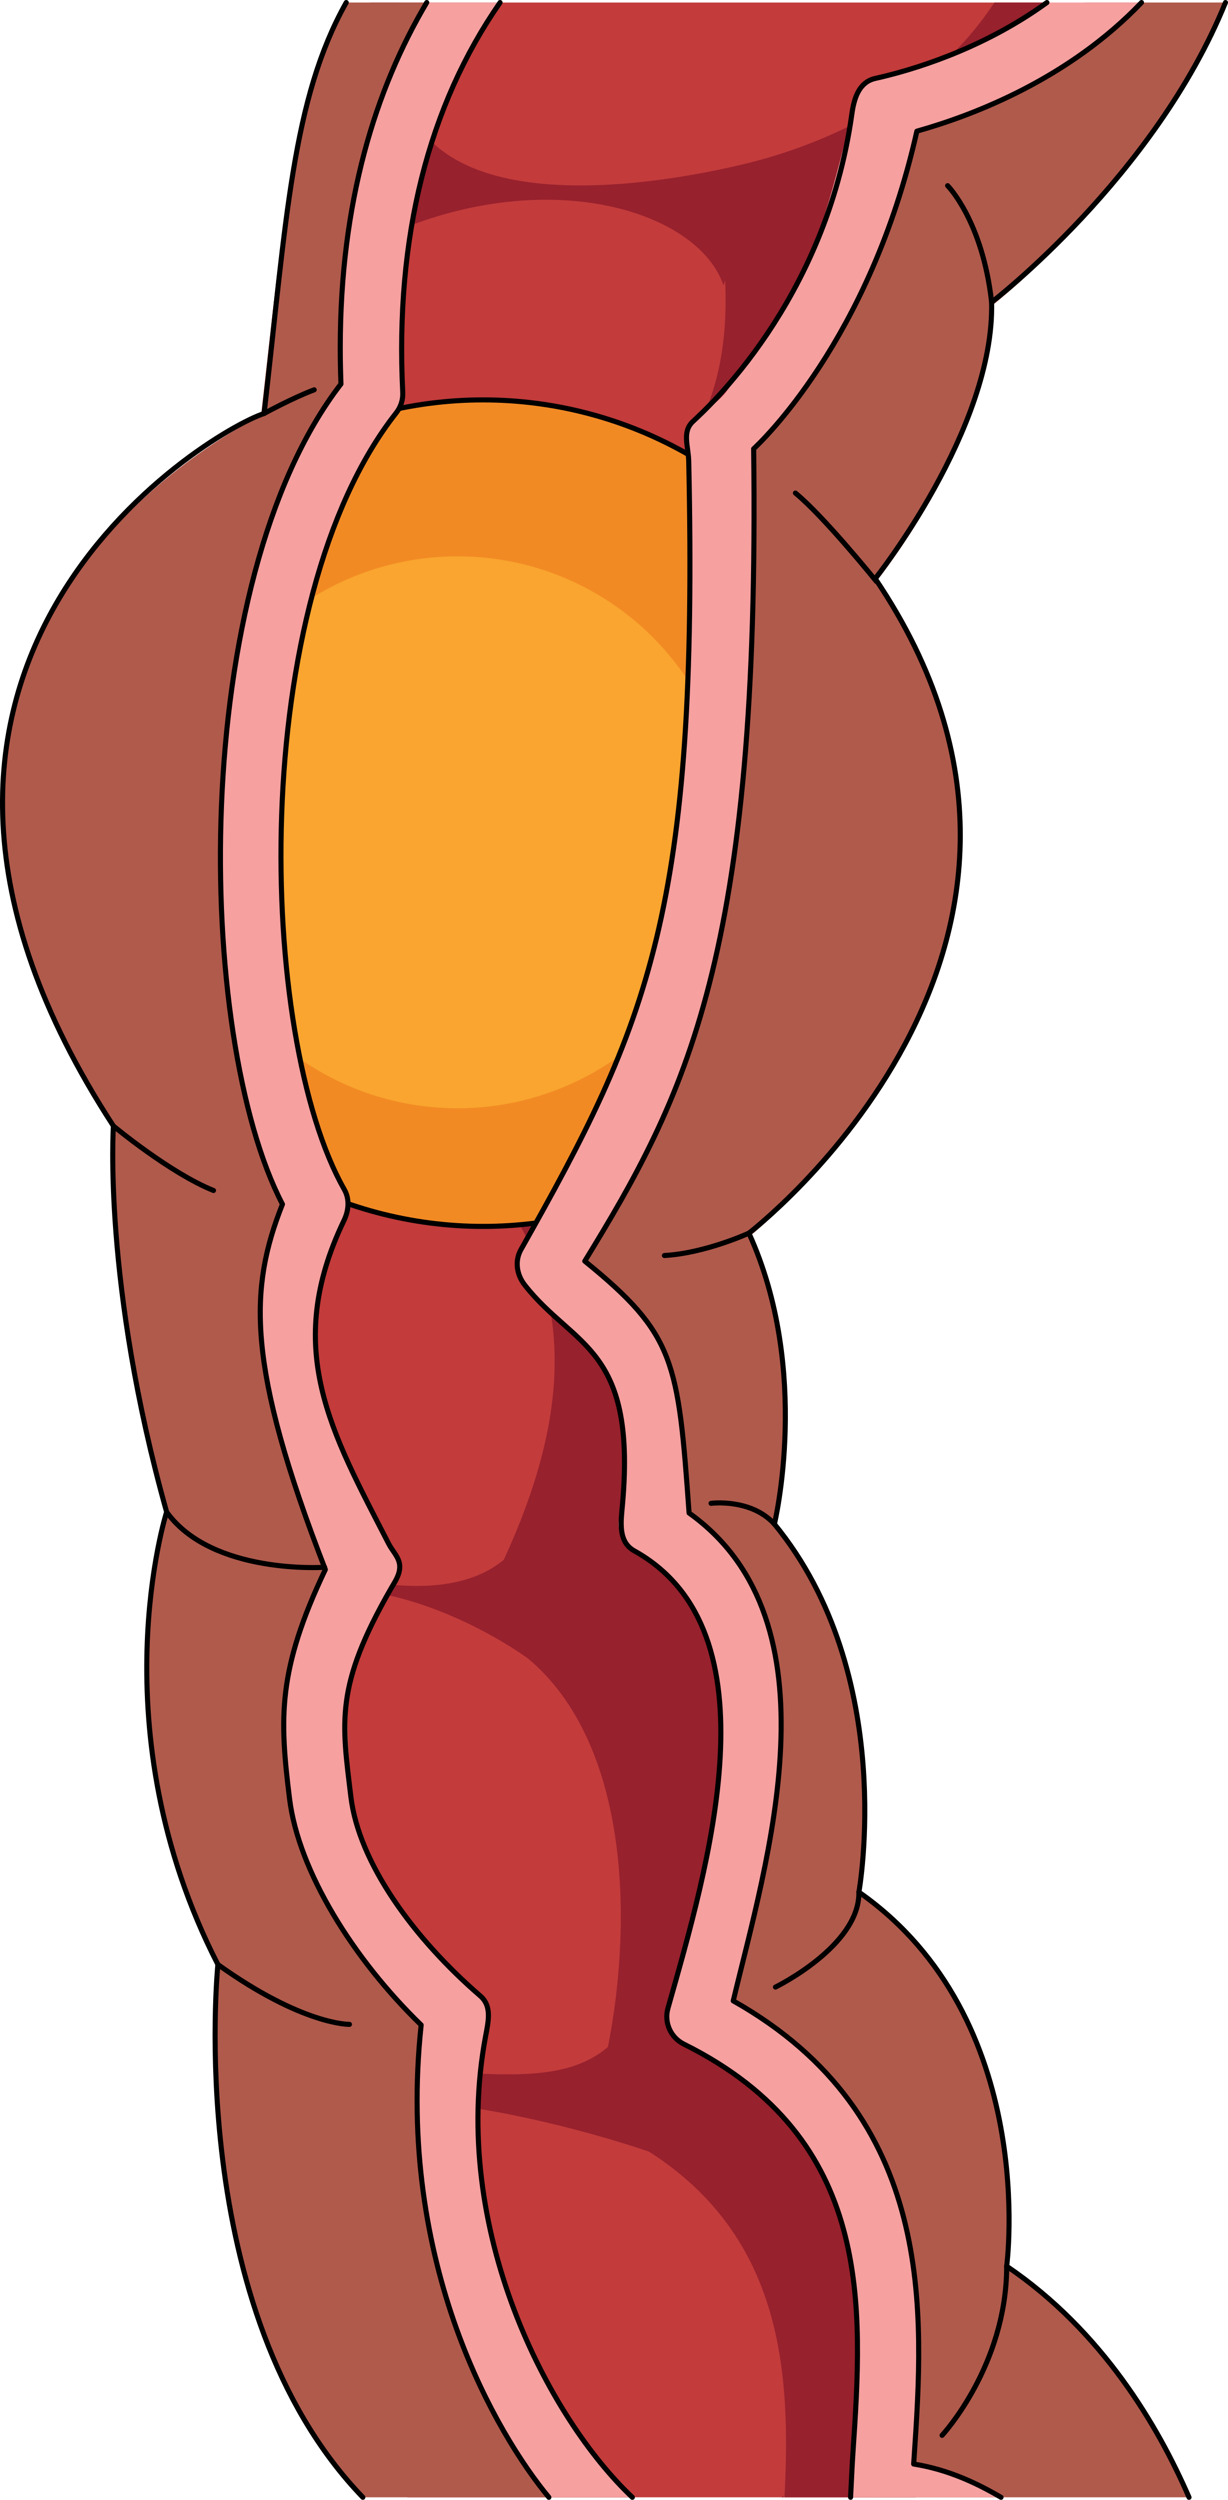 <?xml version="1.0" encoding="utf-8"?>
<!-- Generator: Adobe Illustrator 16.0.0, SVG Export Plug-In . SVG Version: 6.00 Build 0)  -->
<!DOCTYPE svg PUBLIC "-//W3C//DTD SVG 1.1//EN" "http://www.w3.org/Graphics/SVG/1.1/DTD/svg11.dtd">
<svg version="1.1" id="Layer_4" xmlns="http://www.w3.org/2000/svg" xmlns:xlink="http://www.w3.org/1999/xlink" x="0px" y="0px"
	 width="189.272px" height="385.259px" viewBox="0 0 189.272 385.259" enable-background="new 0 0 189.272 385.259"
	 xml:space="preserve">
<g>
	<g>
		<path fill="#C33B3B" d="M141.138,384.868c-0.027-0.25-0.051,0.26-0.037,0c0.102-1.793,0.227-4.841,0.355-6.731
			c1.531-22.74,3.273-48.514-26.063-63.117c-2.033-1.018-3.063-3.332-2.439-5.525c6.098-21.539,7.084-58.09-15.189-70.488
			c-2.238-1.246-3.074-4.043-1.895-6.318c14.508-27.84,14.193-48.832-0.979-66.059c-1.326-1.514-1.557-3.697-0.568-5.451
			c19.686-34.863,22.135-55.943,8.746-75.178c-1.336-1.926-1.063-4.541,0.645-6.146c1.859-1.744,3.691-3.422,5.477-5.057
			c16.813-15.396,27.92-25.58,22.109-57.242c-0.453-2.488,1.137-4.918,3.619-5.471c5.375-1.199,16.381-4.391,26.441-11.693H57.075
			c-3.884,17.378-15.184,56.383-15,60.076c0.059,1.139-0.303,2.266-1.008,3.162c-22.977,29.143-27.621,54.799-14.186,78.428
			c0.84,1.475,4.03,7.081,3.163,8.536c-15.992,26.857-7.485,63.598,2.593,87.903c0.512,1.235,1.65,2.102,1.709,3.436
			c0.049,1.342-0.453,2.639-1.404,3.572c-8.684,8.557-0.201,15.765,0.168,27.47c0.385,11.691-1.468,24.767,8.79,33.622
			c1.816,1.564-3.778,6.813-5.12,8.795c-5.381,7.963,3.714,18.77,6.612,31.998c1.844,8.408,6.526,25.358,19.401,37.479"/>
		<path fill="#97212D" d="M120.505,384.868h20.633c-0.027-0.25-0.051,0.26-0.037,0c0.102-1.793,0.227-4.841,0.355-6.731
			c1.531-22.74,3.273-48.514-26.063-63.117c-2.033-1.018-3.063-3.332-2.439-5.525c6.098-21.539,7.084-58.09-15.189-70.488
			c-2.238-1.246-3.074-4.043-1.895-6.318c14.508-27.84,14.193-48.832-0.979-66.059c-1.326-1.514-1.557-3.697-0.568-5.451
			c19.686-34.863,22.135-55.943,8.746-75.178c-1.336-1.926-1.063-4.541,0.645-6.146c1.859-1.744,3.691-3.422,5.477-5.057
			c16.531-15.139,27.533-25.252,22.375-55.691c-5.295,2.689-10.318,4.406-14.129,5.467c-0.057,0.02-0.186,0.053-0.406,0.111
			c-0.32,0.09-0.619,0.168-0.92,0.244c-0.418,0.107-0.939,0.238-1.525,0.377c-0.223,0.053-0.469,0.115-0.676,0.158
			c-0.004,0-0.008,0.006-0.012,0.006c-11.826,2.771-48.957,9.559-52.191-13.506c-0.613-4.387-0.645-8.209-0.289-11.572h-4.262
			C47.95,13.627,44.388,29.82,43.608,48.645c2.77-3.314,5.004-6.557,10.195-9.477c26.736-15.039,53.486-7.627,57.715,4.818
			l0.246-0.799c1.057,22.393-9.156,31.777-23.582,44.984c-0.533,0.486-1.074,0.988-1.615,1.486l0,0
			c-12.695,7.148-44.492-29.191-44.492-29.191c0.059,1.139-0.303,2.266-1.008,3.162c-4.668,5.918-8.566,11.693-11.723,17.338
			c25.938-15.309,53.768,20.871,55.992,23.84c8.342,15.742,6.477,33.393-6.32,59.021c-5.059,5.539-12.607,7.664-31.725-3.471
			c-12.375-7.211-17.705-13.539-19.939-17.131c0.305,1.201,0.129,2.492-0.518,3.582c-3,5.037-5.721,10.537-7.963,16.316
			c20.066-10.156,59.783,23.486,60.176,23.824c9.041,14.615,8.564,31.904-1.402,53.441c-14.609,12.111-49.982-6.912-50.717-7.309
			c1.73,1.871,3.617,3.684,5.709,5.414c1.029,0.854,1.65,2.102,1.709,3.436c0.049,1.342-0.453,2.639-1.404,3.572
			c-3.066,3.021-5.656,6.475-7.721,10.189c23.605-24.654,56.211-0.053,56.277,0c15.318,12.961,16.111,39.955,12.203,59.779
			c-4.836,4.063-11.352,4.818-23.994,3.828c-18.221-1.428-32.11-16.108-32.534-16.437c2.449,3.604-4.868,3.151-1.222,6.3
			c1.816,1.564,2.17,4.244,0.828,6.227c-2.93,4.338,1.693,14.207,1.141,20.805c0.906-0.775-4.555-5.563-3.533-6.441
			c17.598-15.086,65.332,1.736,65.662,1.852c20.654,13.205,21.852,34.192,20.865,53.263h-0.109
			C120.806,384.868,120.704,384.483,120.505,384.868z"/>
	</g>
	<g>
		
			<circle fill="#F28A24" stroke="#000000" stroke-width="0.782" stroke-linecap="round" stroke-linejoin="round" stroke-miterlimit="10" cx="74.459" cy="125.317" r="63.688"/>
		<circle opacity="0.5" fill="#FFC03B" cx="70.523" cy="128.269" r="42.535"/>
	</g>
	<g>
		<path fill="#B05A4C" d="M70.85,350.487c-2.898-13.229-1.387-28.711,3.994-36.674c1.342-1.982,0.988-4.662-0.828-6.227
			c-10.258-8.855-19.548-18.969-19.933-30.66c-0.369-11.705-2.562-23.458,6.122-32.015c0.951-0.934,1.453-2.23,1.404-3.572
			c-0.059-1.334-1.006-2.298-1.709-3.436c-14.004-22.667-22.869-22.97-6.877-49.827c0.867-1.455,0.887-3.277,0.047-4.752
			c-13.436-23.629-14.979-90.554,7.997-119.696c0.705-0.896,1.066-2.023,1.008-3.162c-1.189-23.873,3.939-44.154,15-60.076H53.364
			c-8.344,14.871-9.701,33.71-13.131,63.616c-6.357,3.368-69.636,36.956-22.753,109.521c0,0-2.21,26.085,8.202,59.488
			c0,0-10.693,33.475,7.902,69.742c0,0-5.428,53.304,22.342,82.11h41.537C84.589,372.747,72.693,358.896,70.85,350.487z"/>
		<path fill="#F6A0A0" d="M50.146,241.885c-7.6,15.528-6.322,22.772-5.513,35.354c0.688,10.701,9.823,24.697,20.282,34.834
			c-4.554,36.039,11.87,63.369,19.683,72.795h12.865c-12.875-12.121-28.197-41.307-22.62-71.055
			c0.441-2.353,0.988-4.662-0.828-6.227c-10.258-8.855-18.685-21.068-19.933-30.66c-0.985-7.573-3.205-16.454,6.122-32.015
			c0.686-1.144,1.453-2.23,1.404-3.572c-0.059-1.334-1.008-2.298-1.709-3.436c-19.233-31.219-7.905-45.202-6.877-49.827
			c0.368-1.654,0.887-3.277,0.047-4.752c-13.436-23.629-14.979-90.554,7.997-119.696c0.705-0.896,1.066-2.023,1.008-3.162
			c-1.189-23.873,3.939-44.154,15-60.076H65.772c-7.93,13.389-13.328,30.738-13.328,53.223c0,1.816,0.035,3.674,0.109,5.557
			c-23.592,30.578-22.515,100.474-9.017,126.415C38.634,197.842,37.93,210.611,50.146,241.885z"/>
		
			<path fill="none" stroke="#000000" stroke-width="0.782" stroke-linecap="round" stroke-linejoin="round" stroke-miterlimit="10" d="
			M97.464,384.868c-12.875-12.121-28.197-41.307-22.62-71.055c0.441-2.353,0.988-4.662-0.828-6.227
			c-10.258-8.855-18.703-20.479-19.933-30.66c-1.404-11.626-2.44-17.083,6.122-32.015c0.663-1.156,1.453-2.23,1.404-3.572
			c-0.059-1.334-1.099-2.246-1.709-3.436c-8.865-17.271-16.385-30.041-6.877-49.827c0.733-1.526,0.887-3.277,0.047-4.752
			c-13.436-23.629-14.979-90.554,7.997-119.696c0.705-0.896,1.066-2.023,1.008-3.162c-1.189-23.873,3.939-44.154,15-60.076"/>
		
			<path fill="none" stroke="#000000" stroke-width="0.782" stroke-linecap="round" stroke-linejoin="round" stroke-miterlimit="10" d="
			M53.364,0.391c-8.344,14.871-9.227,33.427-12.656,63.333c-8.843,2.877-69.199,39.212-23.228,109.804c0,0-1.655,24.42,8.202,59.488
			c0,0-10.693,33.475,7.902,69.742c0,0-5.428,53.304,22.342,82.11"/>
		
			<path fill="none" stroke="#000000" stroke-width="0.782" stroke-linecap="round" stroke-linejoin="round" stroke-miterlimit="10" d="
			M25.683,233.016c7.002,9.721,24.353,8.523,24.353,8.523"/>
		
			<path fill="none" stroke="#000000" stroke-width="0.782" stroke-linecap="round" stroke-linejoin="round" stroke-miterlimit="10" d="
			M33.585,302.758c13.098,9.379,20.276,9.224,20.276,9.224"/>
		
			<path fill="none" stroke="#000000" stroke-width="0.782" stroke-linecap="round" stroke-linejoin="round" stroke-miterlimit="10" d="
			M65.772,0.391c-7.93,13.389-13.328,30.738-13.328,53.223c0,1.816,0.035,3.674,0.109,5.557
			c-23.592,30.578-22.515,100.474-9.017,126.415c-5.161,13.027-5.607,24.77,6.609,56.3c-7.379,15.519-7.067,22.843-5.513,35.354
			c1.382,11.117,9.823,24.697,20.282,34.834c-3.96,37.028,11.87,63.369,19.683,72.795"/>
		
			<path fill="none" stroke="#000000" stroke-width="0.782" stroke-linecap="round" stroke-linejoin="round" stroke-miterlimit="10" d="
			M17.48,173.527c0,0,8.717,7.26,15.427,9.943"/>
	</g>
	<g>
		<path fill="#B05A4C" d="M183.449,384.868c-4.764-10.969-13.328-25.162-28.102-35.18c0,0,5.115-38.127-22.779-57.652
			c0,0,6.041-33.475-13.023-56.723c0,0,5.333-24.839-3.931-44.833c0,0,57.243-45.911,19.468-100.872c0,0,18.406-23.074,17.941-42.6
			c0,0,25.115-19.685,36.045-46.618h-21.843l-27.87,16.1l-6.124,23.077l-7.697,12.869l-6.983,5.558l-7.299,9.953
			c0,0,2.557,26.844,3.552,28.503s0.662,9.621,0.331,10.948s-1.658,12.276-1.658,12.276s-0.332,4.646-0.332,5.973
			c0,0-21.747,61.416-27.443,67.988c0,0,15.685,10.039,16.213,38.271c0,0,18.479,31.55,6.649,78.864c0,0,38.783,27.762,25.85,74.097
			"/>
		<g>
			
				<path fill="none" stroke="#000000" stroke-width="0.782" stroke-linecap="round" stroke-linejoin="round" stroke-miterlimit="10" d="
				M155.161,349.25c0,15.344-9.957,26.068-9.957,26.068"/>
			
				<path fill="none" stroke="#000000" stroke-width="0.782" stroke-linecap="round" stroke-linejoin="round" stroke-miterlimit="10" d="
				M132.382,291.598c0.146,8.296-12.858,14.636-12.858,14.636"/>
			
				<path fill="none" stroke="#000000" stroke-width="0.782" stroke-linecap="round" stroke-linejoin="round" stroke-miterlimit="10" d="
				M119.358,234.875c-3.637-3.995-9.763-3.193-9.763-3.193"/>
			
				<path fill="none" stroke="#000000" stroke-width="0.782" stroke-linecap="round" stroke-linejoin="round" stroke-miterlimit="10" d="
				M152.837,46.57c-1.395-12.557-6.78-17.955-6.78-17.955"/>
			<path fill="#97212D" d="M161.315,0.391h-8.049c-1.961,2.979-4.168,5.648-6.547,7.996C151.306,6.541,156.419,3.941,161.315,0.391z
				"/>
			<path fill="#F6A0A0" d="M154.288,384.868c-3.748-2.186-8.16-4.284-13.465-5.13c0.021-0.322,0.045-0.641,0.066-0.963
				c1.508-22.361,3.555-52.684-27.875-70.418c5.025-21.039,16.738-58.381-6.805-75.182c-1.354-28.831-7.339-31.27-16.077-38.818
				c10.2-18.485,19.953-33.736,23.688-70.186c1.488-14.521,2.882-28.575,2.34-55.009c0.84-0.777,1.897-1.352,2.498-2.297
				c5.498-8.661,15.269-16.105,22.66-46.651c8.93-2.514,23.443-8.129,34.623-19.824H161.36
				c-10.061,7.303-21.066,10.494-26.441,11.693c-2.482,0.553-3.021,3.014-3.619,5.471c-7.143,29.328-9.469,28.088-19.025,42.343
				c-1.348,2.011-3.617,3.313-5.477,5.057c-1.707,1.605-0.679,3.803-0.645,6.146c1.003,68.714-6.167,86.606-25.853,121.47
				c-0.988,1.754-0.82,3.994,0.568,5.451c11.068,11.615,16.461,11.216,15.001,34.666c-0.159,2.558-0.344,5.072,1.895,6.318
				c22.273,12.398,11.287,48.949,5.189,70.488c-0.623,2.193,0.406,4.508,2.439,5.525c29.336,14.604,27.594,40.377,26.063,63.117
				c-0.129,1.891-0.254,4.938-0.355,6.731c-0.014,0.26,0.01-0.25,0.037,0"/>
			
				<path fill="none" stroke="#000000" stroke-width="0.782" stroke-linecap="round" stroke-linejoin="round" stroke-miterlimit="10" d="
				M161.36,0.391c-10.061,7.303-21.066,10.494-26.441,11.693c-2.482,0.553-3.271,2.966-3.619,5.471
				c-4.041,29.019-22.643,45.655-24.502,47.399c-1.707,1.605-0.696,3.804-0.645,6.146c1.515,69.021-6.167,86.606-25.853,121.47
				c-0.988,1.754-0.671,3.865,0.568,5.451c7.674,9.818,17.46,9.419,15.001,34.666c-0.248,2.551-0.344,5.072,1.895,6.318
				c22.273,12.398,11.287,48.949,5.189,70.488c-0.623,2.193,0.406,4.508,2.439,5.525c29.336,14.604,27.594,40.377,26.063,63.117
				c-0.129,1.891-0.254,4.938-0.355,6.731"/>
			
				<path fill="none" stroke="#000000" stroke-width="0.782" stroke-linecap="round" stroke-linejoin="round" stroke-miterlimit="10" d="
				M154.288,384.868c-3.748-2.186-8.16-4.284-13.465-5.13c0.021-0.322,0.045-0.641,0.066-0.963
				c1.508-22.361,3.555-52.684-27.875-70.418c5.025-21.039,16.738-58.381-6.805-75.182c-1.686-23.399-2.129-27.501-16.077-38.818
				c15.496-25.283,27.045-47.068,26.028-125.194c0.84-0.777,17.922-16.696,25.158-48.948c8.93-2.514,23.443-8.129,34.623-19.824"/>
		</g>
		
			<path fill="none" stroke="#000000" stroke-width="0.782" stroke-linecap="round" stroke-linejoin="round" stroke-miterlimit="10" d="
			M183.263,384.868c-4.764-10.969-13.328-25.601-28.102-35.618c0,0,5.115-38.127-22.779-57.652c0,0,6.041-33.475-13.023-56.723
			c0,0,5.732-23.641-3.931-44.833c0,0,57.754-44.176,19.468-100.872c0,0,18.406-23.074,17.941-42.6c0,0,25.115-19.246,36.045-46.18"
			/>
	</g>
	
		<path fill="none" stroke="#000000" stroke-width="0.782" stroke-linecap="round" stroke-linejoin="round" stroke-miterlimit="10" d="
		M40.708,63.724c0,0,4.361-2.392,7.718-3.649"/>
	
		<path fill="none" stroke="#000000" stroke-width="0.782" stroke-linecap="round" stroke-linejoin="round" stroke-miterlimit="10" d="
		M135.082,89.608c0,0-8.105-10.051-12.483-13.618"/>
	
		<path fill="none" stroke="#000000" stroke-width="0.782" stroke-linecap="round" stroke-linejoin="round" stroke-miterlimit="10" d="
		M115.428,190.042c0,0-6.709,3.092-13.02,3.449"/>
</g>
</svg>
